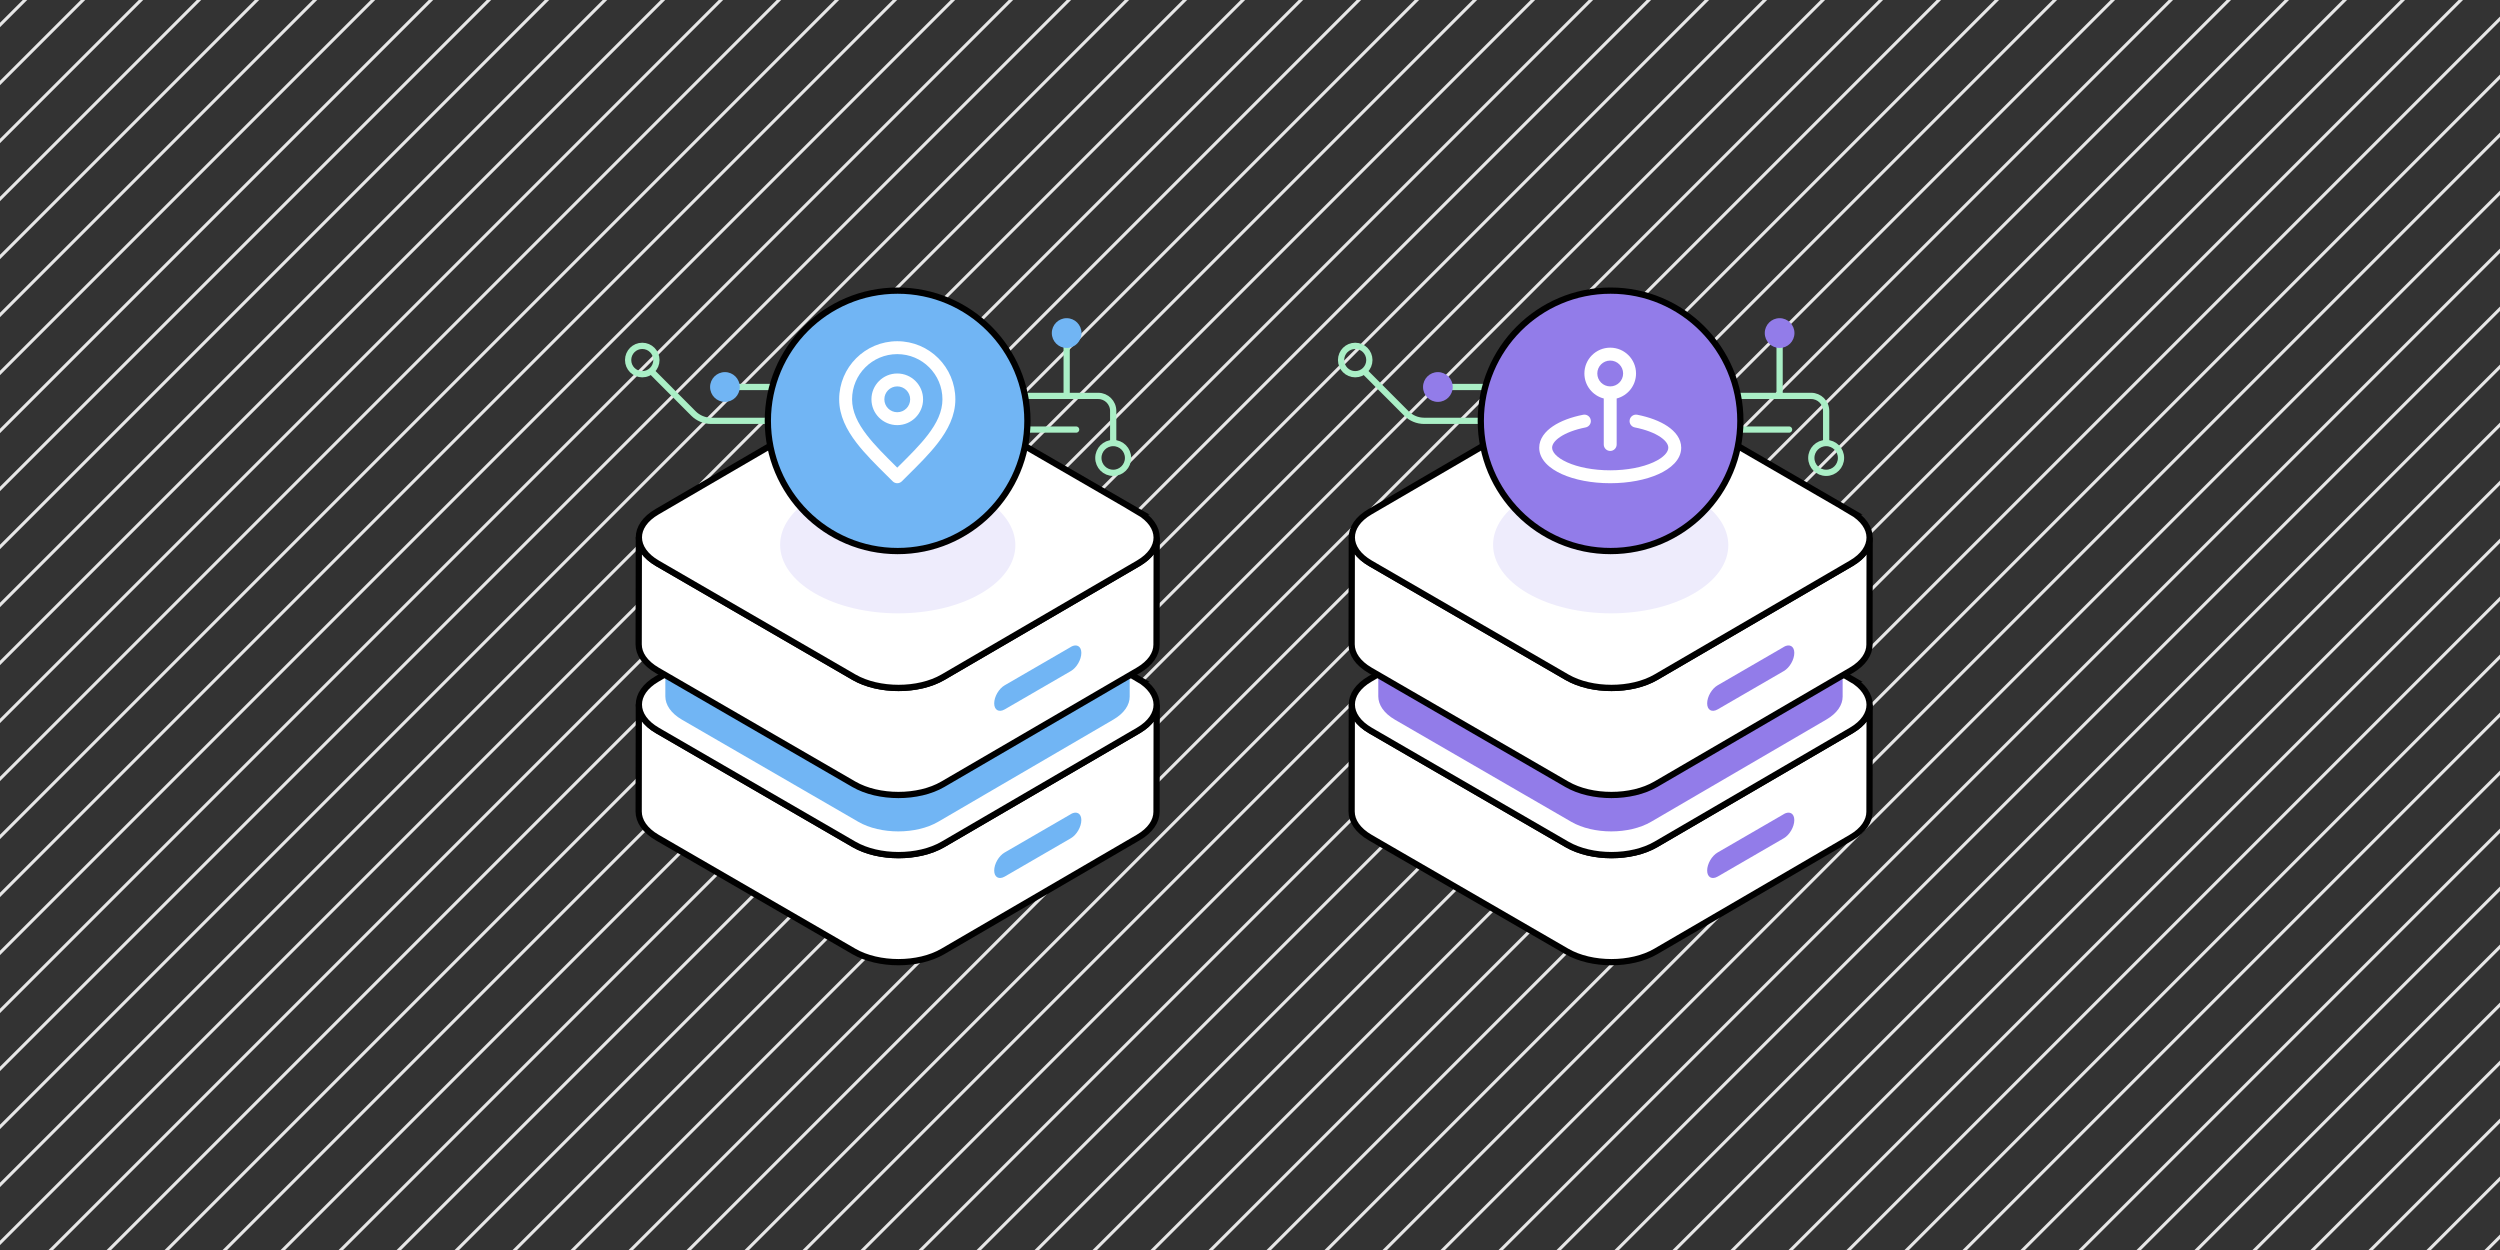 <svg width="800" height="400" viewBox="0 0 800 400" fill="none" xmlns="http://www.w3.org/2000/svg">
<rect x="0" y="0" width="800" height="400" fill="#333333" stroke="none"/>
<g clip-path="url(#clip0_7337_55963)">
<g clip-path="url(#clip1_7337_55963)">
<line x1="1243.24" y1="-28.928" x2="784.678" y2="429.631" stroke="#E7E7E7"/>
<line x1="1224.68" y1="-28.928" x2="766.119" y2="429.631" stroke="#E7E7E7"/>
<line x1="1206.12" y1="-28.928" x2="747.56" y2="429.631" stroke="#E7E7E7"/>
<line x1="1187.56" y1="-28.928" x2="729.002" y2="429.631" stroke="#E7E7E7"/>
<line x1="1169" y1="-28.928" x2="710.443" y2="429.631" stroke="#E7E7E7"/>
<line x1="1150.44" y1="-28.928" x2="691.885" y2="429.631" stroke="#E7E7E7"/>
<line x1="1131.88" y1="-28.928" x2="673.326" y2="429.631" stroke="#E7E7E7"/>
<line x1="1113.33" y1="-28.928" x2="654.767" y2="429.631" stroke="#E7E7E7"/>
<line x1="1094.77" y1="-28.928" x2="636.209" y2="429.631" stroke="#E7E7E7"/>
<line x1="1076.21" y1="-28.928" x2="617.65" y2="429.631" stroke="#E7E7E7"/>
<line x1="1057.65" y1="-28.928" x2="599.092" y2="429.631" stroke="#E7E7E7"/>
<line x1="1039.09" y1="-28.928" x2="580.529" y2="429.631" stroke="#E7E7E7"/>
<line x1="1020.53" y1="-28.928" x2="561.971" y2="429.631" stroke="#E7E7E7"/>
<line x1="1001.97" y1="-28.928" x2="543.412" y2="429.631" stroke="#E7E7E7"/>
<line x1="983.412" y1="-28.928" x2="524.853" y2="429.631" stroke="#E7E7E7"/>
<line x1="964.854" y1="-28.928" x2="506.295" y2="429.631" stroke="#E7E7E7"/>
<line x1="946.295" y1="-28.928" x2="487.736" y2="429.631" stroke="#E7E7E7"/>
<line x1="927.736" y1="-28.928" x2="469.178" y2="429.631" stroke="#E7E7E7"/>
<line x1="909.178" y1="-28.928" x2="450.619" y2="429.631" stroke="#E7E7E7"/>
<line x1="890.619" y1="-28.928" x2="432.06" y2="429.631" stroke="#E7E7E7"/>
<line x1="872.061" y1="-28.928" x2="413.502" y2="429.631" stroke="#E7E7E7"/>
<line x1="853.502" y1="-28.928" x2="394.943" y2="429.631" stroke="#E7E7E7"/>
<line x1="834.943" y1="-28.928" x2="376.385" y2="429.631" stroke="#E7E7E7"/>
<line x1="816.385" y1="-28.928" x2="357.826" y2="429.631" stroke="#E7E7E7"/>
<line x1="797.826" y1="-28.928" x2="339.267" y2="429.631" stroke="#E7E7E7"/>
<line x1="779.268" y1="-28.928" x2="320.709" y2="429.631" stroke="#E7E7E7"/>
<line x1="760.709" y1="-28.928" x2="302.15" y2="429.631" stroke="#E7E7E7"/>
<line x1="742.15" y1="-28.928" x2="283.592" y2="429.631" stroke="#E7E7E7"/>
<line x1="723.592" y1="-28.928" x2="265.033" y2="429.631" stroke="#E7E7E7"/>
<line x1="705.033" y1="-28.928" x2="246.475" y2="429.631" stroke="#E7E7E7"/>
<line x1="686.475" y1="-28.928" x2="227.916" y2="429.631" stroke="#E7E7E7"/>
<line x1="667.916" y1="-28.928" x2="209.357" y2="429.631" stroke="#E7E7E7"/>
<line x1="649.357" y1="-28.928" x2="190.799" y2="429.631" stroke="#E7E7E7"/>
<line x1="630.799" y1="-28.928" x2="172.24" y2="429.631" stroke="#E7E7E7"/>
<line x1="612.24" y1="-28.928" x2="153.682" y2="429.631" stroke="#E7E7E7"/>
<line x1="593.682" y1="-28.928" x2="135.123" y2="429.631" stroke="#E7E7E7"/>
<line x1="575.123" y1="-28.928" x2="116.564" y2="429.631" stroke="#E7E7E7"/>
<line x1="556.564" y1="-28.928" x2="98.006" y2="429.631" stroke="#E7E7E7"/>
<line x1="538.006" y1="-28.928" x2="79.447" y2="429.631" stroke="#E7E7E7"/>
<line x1="519.447" y1="-28.928" x2="60.889" y2="429.631" stroke="#E7E7E7"/>
<line x1="500.885" y1="-28.928" x2="42.326" y2="429.631" stroke="#E7E7E7"/>
<line x1="482.326" y1="-28.928" x2="23.767" y2="429.631" stroke="#E7E7E7"/>
<line x1="463.768" y1="-28.928" x2="5.209" y2="429.631" stroke="#E7E7E7"/>
<line x1="445.209" y1="-28.928" x2="-13.35" y2="429.631" stroke="#E7E7E7"/>
<line x1="426.65" y1="-28.928" x2="-31.908" y2="429.631" stroke="#E7E7E7"/>
<line x1="408.092" y1="-28.928" x2="-50.467" y2="429.631" stroke="#E7E7E7"/>
<line x1="389.533" y1="-28.928" x2="-69.025" y2="429.631" stroke="#E7E7E7"/>
<line x1="370.975" y1="-28.928" x2="-87.584" y2="429.631" stroke="#E7E7E7"/>
<line x1="352.416" y1="-28.928" x2="-106.143" y2="429.631" stroke="#E7E7E7"/>
<line x1="333.857" y1="-28.928" x2="-124.701" y2="429.631" stroke="#E7E7E7"/>
<line x1="315.299" y1="-28.928" x2="-143.26" y2="429.631" stroke="#E7E7E7"/>
<line x1="296.74" y1="-28.928" x2="-161.818" y2="429.631" stroke="#E7E7E7"/>
<line x1="278.182" y1="-28.928" x2="-180.377" y2="429.631" stroke="#E7E7E7"/>
<line x1="259.623" y1="-28.928" x2="-198.936" y2="429.631" stroke="#E7E7E7"/>
<line x1="241.064" y1="-28.928" x2="-217.494" y2="429.631" stroke="#E7E7E7"/>
<line x1="222.506" y1="-28.928" x2="-236.053" y2="429.631" stroke="#E7E7E7"/>
<line x1="203.947" y1="-28.928" x2="-254.611" y2="429.631" stroke="#E7E7E7"/>
<line x1="185.389" y1="-28.928" x2="-273.17" y2="429.631" stroke="#E7E7E7"/>
<line x1="166.83" y1="-28.928" x2="-291.729" y2="429.631" stroke="#E7E7E7"/>
<line x1="148.272" y1="-28.928" x2="-310.287" y2="429.631" stroke="#E7E7E7"/>
<line x1="129.713" y1="-28.928" x2="-328.846" y2="429.631" stroke="#E7E7E7"/>
<line x1="111.154" y1="-28.928" x2="-347.404" y2="429.631" stroke="#E7E7E7"/>
<line x1="92.596" y1="-28.928" x2="-365.963" y2="429.631" stroke="#E7E7E7"/>
<line x1="74.037" y1="-28.928" x2="-384.522" y2="429.631" stroke="#E7E7E7"/>
<line x1="55.479" y1="-28.928" x2="-403.08" y2="429.631" stroke="#E7E7E7"/>
<line x1="36.92" y1="-28.928" x2="-421.639" y2="429.631" stroke="#E7E7E7"/>
</g>
<path d="M592.441 233.767L529.895 270.231C522.08 274.8 509.318 274.8 501.447 270.231L438.535 233.767C434.572 231.455 432.576 228.437 432.576 225.42L432.52 259.684C432.52 262.702 434.487 265.719 438.479 268.032L501.391 304.467C509.29 309.036 522.024 309.036 529.839 304.467L592.385 268.003C596.264 265.747 598.232 262.758 598.232 259.797L598.288 225.533C598.288 228.494 596.321 231.483 592.441 233.739V233.767Z" fill="white" stroke="black" stroke-width="2" stroke-miterlimit="10"/>
<path d="M592.327 217.216C600.226 221.784 600.254 229.201 592.439 233.741L529.893 270.205C522.078 274.774 509.316 274.774 501.417 270.205L438.533 233.769C430.634 229.201 430.606 221.784 438.421 217.244L500.967 180.78C508.782 176.211 521.544 176.211 529.443 180.78L592.355 217.216H592.327Z" fill="white" stroke="black" stroke-width="2" stroke-miterlimit="10"/>
<path d="M570.804 260.503C572.659 259.431 574.177 260.277 574.177 262.42C574.177 264.564 572.687 267.158 570.832 268.23L549.664 280.497C547.809 281.569 546.291 280.723 546.291 278.58C546.291 276.436 547.781 273.87 549.636 272.798L570.804 260.531V260.503Z" fill="#927CE9"/>
<path d="M529.826 250.996C522.012 255.564 509.249 255.564 501.378 250.996L441.053 216.055V222.823C441.053 225.53 442.824 228.237 446.366 230.296L502.812 262.981C509.896 267.07 521.309 267.07 528.336 262.981L584.417 230.268C587.903 228.237 589.646 225.587 589.646 222.908V216.083L529.798 250.967L529.826 250.996Z" fill="#927CE9"/>
<path d="M592.441 180.271L529.895 216.735C522.08 221.304 509.318 221.304 501.447 216.735L438.535 180.271C434.572 177.959 432.576 174.941 432.576 171.924L432.52 206.188C432.52 209.205 434.487 212.223 438.479 214.535L501.391 250.971C509.29 255.54 522.024 255.54 529.839 250.971L592.385 214.507C596.264 212.251 598.232 209.262 598.232 206.301L598.288 172.037C598.288 174.998 596.321 177.987 592.441 180.243V180.271Z" fill="white" stroke="black" stroke-width="2" stroke-miterlimit="10"/>
<path d="M592.327 163.717C600.226 168.286 600.254 175.703 592.439 180.243L529.893 216.707C522.078 221.276 509.316 221.276 501.417 216.707L438.533 180.271C430.634 175.703 430.606 168.286 438.421 163.746L500.967 127.282C508.782 122.713 521.544 122.713 529.443 127.282L592.355 163.717H592.327Z" fill="white" stroke="black" stroke-width="2" stroke-miterlimit="10"/>
<path d="M541.927 158.922C556.685 167.467 556.797 181.314 542.124 189.859C527.45 198.404 503.64 198.404 488.882 189.859C474.152 181.314 474.068 167.467 488.741 158.922C503.415 150.377 527.197 150.377 541.927 158.922Z" fill="#EEECFC"/>
<path d="M570.804 207.005C572.659 205.933 574.177 206.779 574.177 208.922C574.177 211.066 572.687 213.66 570.832 214.732L549.664 226.999C547.809 228.071 546.291 227.225 546.291 225.082C546.291 222.938 547.781 220.372 549.636 219.3L570.804 207.033V207.005Z" fill="#927CE9"/>
<path d="M460.123 123.836H484.72" stroke="#AAEFC6" stroke-width="2" stroke-miterlimit="10"/>
<path d="M553.053 126.688H579.561C582.204 126.688 584.368 128.831 584.368 131.51V141.803" stroke="#AAEFC6" stroke-width="2" stroke-miterlimit="10"/>
<path d="M584.37 151.307C586.994 151.307 589.121 149.174 589.121 146.541C589.121 143.909 586.994 141.775 584.37 141.775C581.746 141.775 579.619 143.909 579.619 146.541C579.619 149.174 581.746 151.307 584.37 151.307Z" stroke="#AAEFC6" stroke-width="2" stroke-miterlimit="10"/>
<path d="M569.475 126.688V110.078" stroke="#AAEFC6" stroke-width="2" stroke-miterlimit="10"/>
<path d="M569.475 111.348C572.099 111.348 574.226 109.215 574.226 106.582C574.226 103.95 572.099 101.816 569.475 101.816C566.852 101.816 564.725 103.95 564.725 106.582C564.725 109.215 566.852 111.348 569.475 111.348Z" fill="#927CE9"/>
<path d="M552.689 137.463H572.507" stroke="#AAEFC6" stroke-width="2" stroke-miterlimit="10" stroke-linecap="round"/>
<path d="M460.122 128.606C462.746 128.606 464.873 126.472 464.873 123.84C464.873 121.208 462.746 119.074 460.122 119.074C457.498 119.074 455.371 121.208 455.371 123.84C455.371 126.472 457.498 128.606 460.122 128.606Z" fill="#927CE9"/>
<path d="M480.197 134.669H455.741C453.604 134.669 451.552 133.823 450.034 132.3L436.035 118.256" stroke="#AAEFC6" stroke-width="2" stroke-miterlimit="10"/>
<path d="M433.67 119.753C436.17 119.753 438.196 117.72 438.196 115.212C438.196 112.705 436.17 110.672 433.67 110.672C431.171 110.672 429.145 112.705 429.145 115.212C429.145 117.72 431.171 119.753 433.67 119.753Z" stroke="#AAEFC6" stroke-width="2" stroke-miterlimit="10"/>
<path d="M515.385 93C538.319 93 556.916 111.652 556.916 134.668C556.916 157.684 538.319 176.336 515.385 176.336C492.451 176.336 473.854 157.684 473.854 134.668C473.854 111.652 492.451 93 515.385 93Z" fill="#927CE9" stroke="black" stroke-width="2"/>
<path fill-rule="evenodd" clip-rule="evenodd" d="M515.268 115.385C512.986 115.385 511.137 117.234 511.137 119.516C511.137 121.797 512.986 123.647 515.268 123.647C517.549 123.647 519.399 121.797 519.399 119.516C519.399 117.234 517.549 115.385 515.268 115.385ZM507.006 119.516C507.006 114.953 510.705 111.254 515.268 111.254C519.831 111.254 523.53 114.953 523.53 119.516C523.53 123.366 520.897 126.601 517.333 127.518V142.237C517.333 143.377 516.408 144.302 515.268 144.302C514.127 144.302 513.202 143.377 513.202 142.237V127.518C509.639 126.601 507.006 123.366 507.006 119.516ZM509.032 134.35C509.252 135.469 508.523 136.555 507.404 136.775C503.931 137.458 501.117 138.556 499.228 139.83C497.294 141.134 496.678 142.36 496.678 143.269C496.678 144.517 497.901 146.334 501.51 147.958C504.924 149.495 509.787 150.499 515.268 150.499C520.748 150.499 525.611 149.495 529.025 147.958C532.634 146.334 533.857 144.517 533.857 143.269C533.857 142.36 533.241 141.134 531.307 139.83C529.419 138.556 526.605 137.458 523.131 136.775C522.012 136.555 521.283 135.469 521.503 134.35C521.723 133.23 522.809 132.501 523.928 132.721C527.75 133.473 531.132 134.729 533.617 136.405C536.056 138.05 537.988 140.367 537.988 143.269C537.988 147.155 534.588 149.985 530.721 151.725C526.66 153.553 521.194 154.63 515.268 154.63C509.341 154.63 503.876 153.553 499.815 151.725C495.947 149.985 492.547 147.155 492.547 143.269C492.547 140.367 494.479 138.05 496.918 136.405C499.403 134.729 502.785 133.473 506.607 132.721C507.726 132.501 508.812 133.23 509.032 134.35Z" fill="white"/>
<path d="M364.297 233.767L301.75 270.231C293.936 274.8 281.173 274.8 273.302 270.231L210.391 233.767C206.427 231.455 204.431 228.437 204.431 225.42L204.375 259.684C204.375 262.702 206.343 265.719 210.334 268.032L273.246 304.467C281.145 309.036 293.879 309.036 301.694 304.467L364.241 268.003C368.12 265.747 370.088 262.758 370.088 259.797L370.144 225.533C370.144 228.494 368.176 231.483 364.297 233.739V233.767Z" fill="white" stroke="black" stroke-width="2" stroke-miterlimit="10"/>
<path d="M364.182 217.216C372.081 221.784 372.109 229.201 364.295 233.741L301.748 270.205C293.933 274.774 281.171 274.774 273.272 270.205L210.388 233.769C202.489 229.201 202.461 221.784 210.276 217.244L272.822 180.78C280.637 176.211 293.399 176.211 301.298 180.78L364.21 217.216H364.182Z" fill="white" stroke="black" stroke-width="2" stroke-miterlimit="10"/>
<path d="M342.657 260.503C344.512 259.431 346.03 260.277 346.03 262.42C346.03 264.564 344.54 267.158 342.685 268.23L321.518 280.497C319.663 281.569 318.145 280.723 318.145 278.58C318.145 276.436 319.634 273.87 321.49 272.798L342.657 260.531V260.503Z" fill="#71B5F4"/>
<path d="M301.682 250.996C293.867 255.564 281.105 255.564 273.234 250.996L212.908 216.055V222.823C212.908 225.53 214.679 228.237 218.221 230.296L274.667 262.981C281.751 267.07 293.164 267.07 300.192 262.981L356.273 230.268C359.758 228.237 361.501 225.587 361.501 222.908V216.083L301.654 250.967L301.682 250.996Z" fill="#71B5F4"/>
<path d="M364.297 180.271L301.75 216.735C293.936 221.304 281.173 221.304 273.302 216.735L210.391 180.271C206.427 177.959 204.431 174.941 204.431 171.924L204.375 206.188C204.375 209.205 206.343 212.223 210.334 214.535L273.246 250.971C281.145 255.54 293.879 255.54 301.694 250.971L364.241 214.507C368.12 212.251 370.088 209.262 370.088 206.301L370.144 172.037C370.144 174.998 368.176 177.987 364.297 180.243V180.271Z" fill="white" stroke="black" stroke-width="2" stroke-miterlimit="10"/>
<path d="M364.182 163.717C372.081 168.286 372.109 175.703 364.295 180.243L301.748 216.707C293.933 221.276 281.171 221.276 273.272 216.707L210.388 180.271C202.489 175.703 202.461 168.286 210.276 163.746L272.822 127.282C280.637 122.713 293.399 122.713 301.298 127.282L364.21 163.717H364.182Z" fill="white" stroke="black" stroke-width="2" stroke-miterlimit="10"/>
<path d="M313.782 158.922C328.54 167.467 328.653 181.314 313.979 189.859C299.305 198.404 275.496 198.404 260.737 189.859C246.007 181.314 245.923 167.467 260.597 158.922C275.271 150.377 299.052 150.377 313.782 158.922Z" fill="#EEECFC"/>
<path d="M342.657 207.005C344.512 205.933 346.03 206.779 346.03 208.922C346.03 211.066 344.54 213.66 342.685 214.732L321.518 226.999C319.663 228.071 318.145 227.225 318.145 225.082C318.145 222.938 319.634 220.372 321.49 219.3L342.657 207.033V207.005Z" fill="#71B5F4"/>
<path d="M231.979 123.836H256.575" stroke="#AAEFC6" stroke-width="2" stroke-miterlimit="10"/>
<path d="M324.908 126.688H351.417C354.059 126.688 356.224 128.831 356.224 131.51V141.803" stroke="#AAEFC6" stroke-width="2" stroke-miterlimit="10"/>
<path d="M356.225 151.307C358.849 151.307 360.976 149.174 360.976 146.541C360.976 143.909 358.849 141.775 356.225 141.775C353.602 141.775 351.475 143.909 351.475 146.541C351.475 149.174 353.602 151.307 356.225 151.307Z" stroke="#AAEFC6" stroke-width="2" stroke-miterlimit="10"/>
<path d="M341.33 126.688V110.078" stroke="#AAEFC6" stroke-width="2" stroke-miterlimit="10"/>
<path d="M341.331 111.348C343.955 111.348 346.081 109.215 346.081 106.582C346.081 103.95 343.955 101.816 341.331 101.816C338.707 101.816 336.58 103.95 336.58 106.582C336.58 109.215 338.707 111.348 341.331 111.348Z" fill="#71B5F4"/>
<path d="M324.545 137.463H344.363" stroke="#AAEFC6" stroke-width="2" stroke-miterlimit="10" stroke-linecap="round"/>
<path d="M231.977 128.606C234.601 128.606 236.728 126.472 236.728 123.84C236.728 121.208 234.601 119.074 231.977 119.074C229.354 119.074 227.227 121.208 227.227 123.84C227.227 126.472 229.354 128.606 231.977 128.606Z" fill="#71B5F4"/>
<path d="M252.053 134.669H227.596C225.46 134.669 223.408 133.823 221.89 132.3L207.891 118.256" stroke="#AAEFC6" stroke-width="2" stroke-miterlimit="10"/>
<path d="M205.526 119.753C208.025 119.753 210.052 117.72 210.052 115.212C210.052 112.705 208.025 110.672 205.526 110.672C203.026 110.672 201 112.705 201 115.212C201 117.72 203.026 119.753 205.526 119.753Z" stroke="#AAEFC6" stroke-width="2" stroke-miterlimit="10"/>
<path d="M287.24 93C310.174 93 328.771 111.652 328.771 134.668C328.771 157.684 310.174 176.336 287.24 176.336C264.306 176.336 245.709 157.684 245.709 134.668C245.709 111.652 264.306 93 287.24 93Z" fill="#71B5F4" stroke="black" stroke-width="2"/>
<path fill-rule="evenodd" clip-rule="evenodd" d="M287.123 113.32C279.138 113.32 272.664 119.794 272.664 127.779C272.664 131.687 274.426 135.376 277.399 139.236C279.909 142.495 283.121 145.682 286.57 149.102C286.754 149.284 286.938 149.467 287.123 149.651C287.308 149.467 287.492 149.284 287.676 149.102C291.124 145.682 294.337 142.495 296.847 139.236C299.819 135.376 301.581 131.687 301.581 127.779C301.581 119.794 295.108 113.32 287.123 113.32ZM268.533 127.779C268.533 117.512 276.856 109.189 287.123 109.189C297.39 109.189 305.713 117.512 305.713 127.779C305.713 132.997 303.344 137.57 300.12 141.757C297.426 145.255 293.977 148.673 290.533 152.088C289.881 152.734 289.23 153.38 288.583 154.026C287.777 154.833 286.469 154.833 285.662 154.026C285.016 153.38 284.365 152.734 283.713 152.088C280.268 148.673 276.82 145.255 274.126 141.757C270.902 137.57 268.533 132.997 268.533 127.779ZM287.123 123.648C284.841 123.648 282.992 125.498 282.992 127.779C282.992 130.061 284.841 131.91 287.123 131.91C289.404 131.91 291.254 130.061 291.254 127.779C291.254 125.498 289.404 123.648 287.123 123.648ZM278.861 127.779C278.861 123.216 282.56 119.517 287.123 119.517C291.686 119.517 295.385 123.216 295.385 127.779C295.385 132.342 291.686 136.041 287.123 136.041C282.56 136.041 278.861 132.342 278.861 127.779Z" fill="white"/>
</g>
<defs>
<clipPath id="clip0_7337_55963">
<rect width="800" height="400" fill="white"/>
</clipPath>
<clipPath id="clip1_7337_55963">
<rect width="400" height="1423" fill="white" transform="matrix(0 1 -1 0 1280 0)"/>
</clipPath>
</defs>
</svg>
